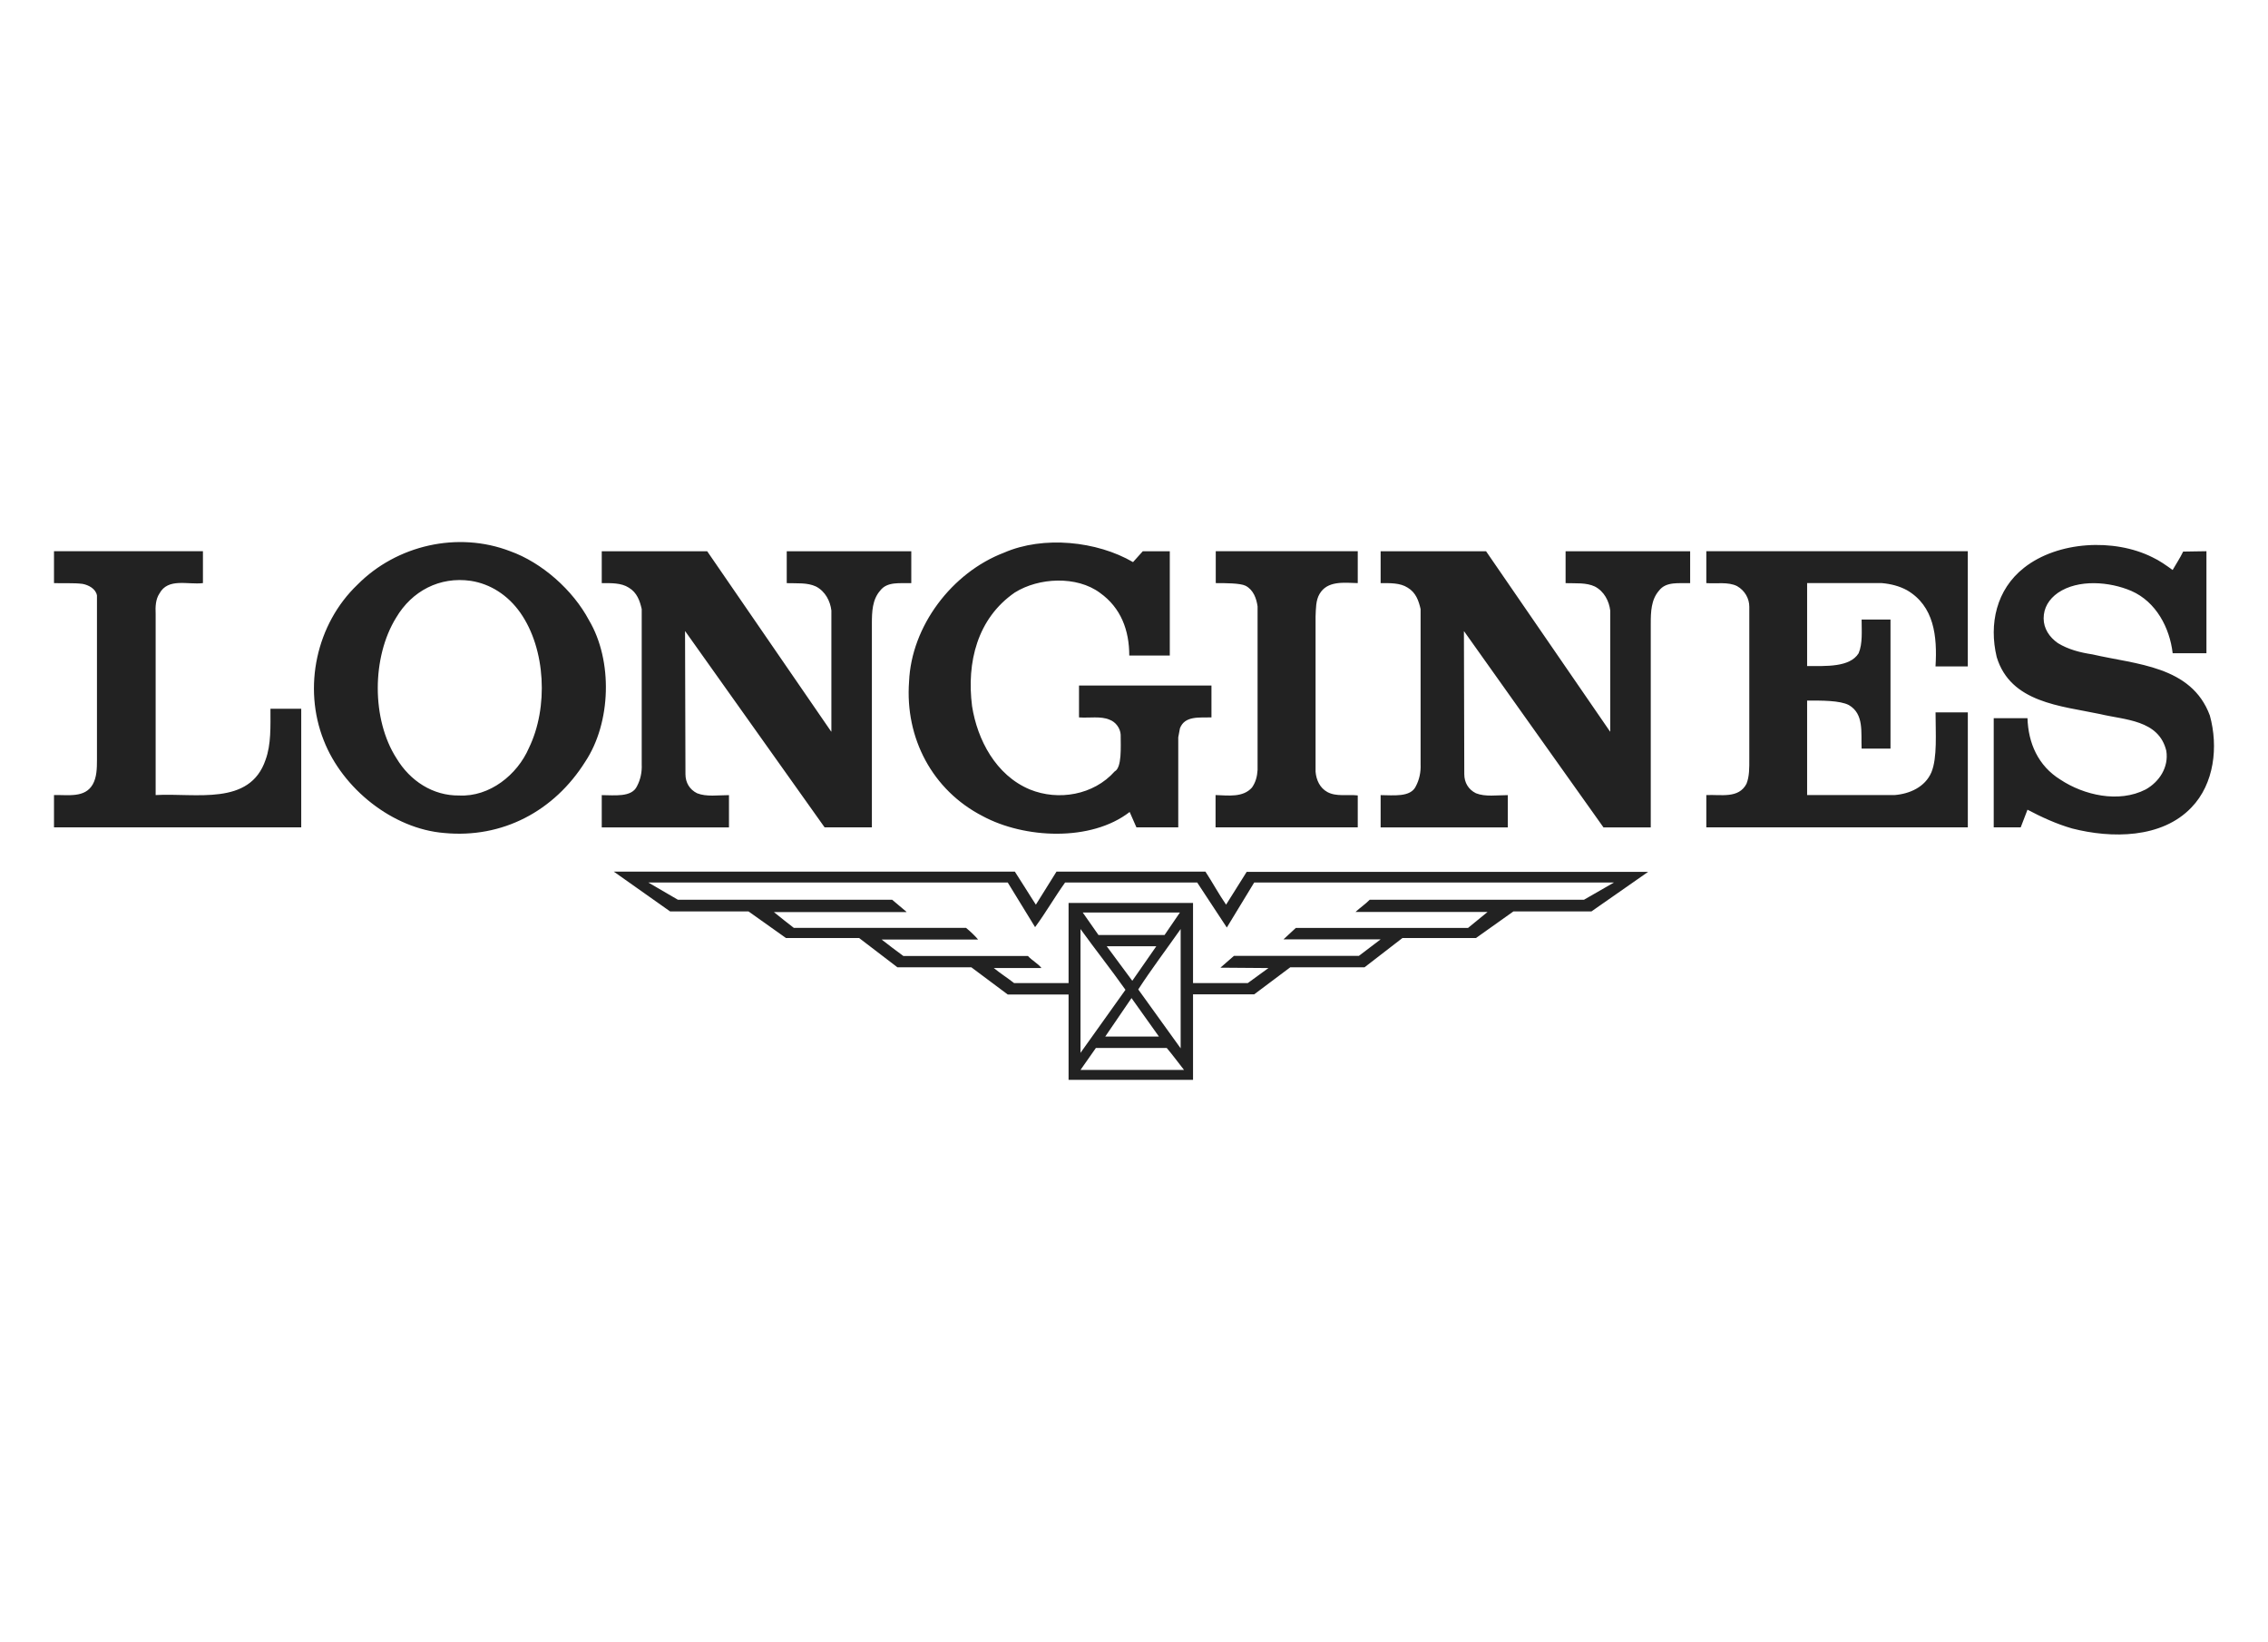 <svg width="105" height="76" viewBox="0 0 105 76" fill="none" xmlns="http://www.w3.org/2000/svg">
<path d="M52.455 26.024L52.907 25.521H54.157V30.35H52.281C52.281 29.184 51.899 28.143 50.926 27.448C49.849 26.649 48.095 26.736 46.983 27.431C45.246 28.629 44.744 30.662 45.003 32.694C45.246 34.24 46.098 35.89 47.678 36.55C48.998 37.088 50.631 36.81 51.604 35.716C51.946 35.537 51.883 34.581 51.883 34.013C51.866 33.718 51.657 33.423 51.362 33.318C50.962 33.145 50.423 33.249 49.954 33.214V31.738H56.086V33.214C55.53 33.231 54.853 33.127 54.627 33.718L54.549 34.135V38.304H52.612L52.299 37.592C50.51 38.981 47.419 38.825 45.49 37.782C43.163 36.584 41.895 34.169 42.086 31.563C42.19 28.992 44.067 26.509 46.481 25.588C48.303 24.791 50.787 25.051 52.455 26.024ZM100.585 26.389C100.273 26.163 99.978 25.955 99.647 25.799C97.876 24.913 95.271 25.052 93.707 26.285C92.422 27.293 92.074 28.891 92.44 30.419C93.082 32.538 95.411 32.677 97.217 33.058C98.364 33.336 99.944 33.318 100.292 34.761C100.413 35.525 99.962 36.201 99.336 36.55C98.086 37.192 96.471 36.81 95.394 36.098C94.352 35.455 93.9 34.395 93.865 33.249H92.302V38.303H93.552L93.865 37.487C94.525 37.834 95.204 38.147 95.932 38.356C97.755 38.824 100.084 38.824 101.456 37.383C102.514 36.288 102.706 34.569 102.308 33.127C101.456 30.818 98.885 30.765 96.87 30.296C96.297 30.209 95.758 30.07 95.273 29.775C94.873 29.496 94.613 29.096 94.613 28.628C94.613 28.142 94.856 27.742 95.273 27.447C96.212 26.804 97.669 26.926 98.677 27.36C99.823 27.864 100.448 29.063 100.587 30.244H102.15V25.52C101.785 25.52 101.377 25.537 101.072 25.537C100.932 25.833 100.742 26.11 100.585 26.389ZM9.395 26.996V25.52H2.5V26.996C2.934 27.014 3.403 26.979 3.82 27.032C4.098 27.083 4.436 27.257 4.489 27.57V35.176C4.489 35.576 4.48 35.993 4.289 36.323C3.924 36.949 3.16 36.793 2.5 36.809V38.303H13.946V32.814H12.521C12.521 33.63 12.556 34.464 12.295 35.176C11.566 37.329 9.065 36.704 7.206 36.809V28.42C7.189 28.09 7.206 27.742 7.379 27.483C7.78 26.736 8.701 27.084 9.395 26.996ZM38.472 33.858L32.74 25.521H27.859V26.997C28.293 26.997 28.762 26.98 29.11 27.206C29.491 27.432 29.622 27.815 29.709 28.197V35.388C29.726 35.753 29.649 36.1 29.492 36.396C29.249 36.928 28.439 36.812 27.859 36.812V38.306H33.749V36.812C33.245 36.812 32.707 36.899 32.272 36.725C31.925 36.552 31.734 36.233 31.734 35.84L31.715 29.22L31.733 29.238L38.176 38.304H40.365V28.873C40.365 28.328 40.383 27.761 40.748 27.345C41.077 26.911 41.669 27.014 42.189 26.998V25.521H36.423V26.998C36.891 27.014 37.378 26.964 37.778 27.154C38.212 27.38 38.438 27.832 38.49 28.265V33.875L38.472 33.858ZM74.531 33.858L68.799 25.521H63.918V26.997C64.352 26.997 64.821 26.98 65.169 27.206C65.551 27.432 65.681 27.815 65.768 28.197V35.388C65.785 35.753 65.707 36.1 65.551 36.396C65.308 36.928 64.498 36.812 63.918 36.812V38.306H69.806V36.812C69.304 36.812 68.764 36.899 68.33 36.725C67.982 36.552 67.791 36.233 67.791 35.84L67.774 29.222L67.791 29.239L74.235 38.306H76.424V28.873C76.424 28.328 76.441 27.761 76.806 27.345C77.136 26.911 77.727 27.014 78.248 26.998V25.521H72.481V26.998C72.95 27.014 73.436 26.964 73.836 27.154C74.27 27.38 74.495 27.832 74.548 28.265V33.875L74.531 33.858ZM62.859 26.996V25.52H56.285V26.996C56.736 26.996 57.417 26.996 57.665 27.119C58.03 27.309 58.169 27.708 58.221 28.073V35.646C58.204 35.942 58.134 36.219 57.961 36.462C57.544 36.931 56.866 36.827 56.276 36.809V38.303H62.859V36.826C62.39 36.773 61.868 36.895 61.452 36.669C61.105 36.478 60.939 36.114 60.906 35.731V28.542C60.922 28.177 60.915 27.795 61.089 27.5C61.452 26.875 62.217 26.979 62.859 26.996ZM91.102 30.852V25.52H78.996V26.996C79.465 27.032 80.004 26.927 80.42 27.135C80.785 27.344 80.986 27.713 80.986 28.09V35.142C80.986 35.542 80.995 35.942 80.855 36.289C80.49 36.985 79.674 36.776 78.996 36.81V38.304H91.103V32.981H89.609C89.609 33.945 89.696 35.074 89.418 35.752C89.123 36.447 88.393 36.759 87.699 36.81H83.663V32.434C84.333 32.434 85.179 32.425 85.596 32.643C86.308 33.059 86.152 33.91 86.186 34.658H87.523V28.682H86.186C86.186 29.211 86.239 29.794 86.047 30.245C85.635 30.904 84.526 30.835 83.663 30.835V26.996H87.124C87.539 27.032 87.939 27.135 88.288 27.326C89.538 28.056 89.694 29.445 89.607 30.852H91.102ZM27.095 35.264C25.654 37.557 23.256 38.824 20.564 38.565C18.185 38.374 15.856 36.514 14.987 34.274C14.015 31.825 14.641 28.89 16.552 27.066C18.358 25.242 21.189 24.583 23.621 25.52C25.08 26.042 26.522 27.309 27.269 28.716C28.38 30.592 28.293 33.459 27.095 35.264ZM24.09 28.369C23.517 27.553 22.701 27.032 21.797 26.892C20.356 26.683 19.07 27.36 18.34 28.595C17.212 30.419 17.194 33.302 18.357 35.109C18.983 36.151 20.042 36.846 21.259 36.829C22.665 36.899 23.951 35.874 24.489 34.624C25.393 32.764 25.272 30.053 24.09 28.369ZM76.303 40.364L73.68 42.195H70.067L68.331 43.429H64.926L63.172 44.784H59.733L58.065 46.035H55.233V49.995H49.471V46.042H46.654L44.969 44.783H41.547L39.776 43.429H36.389L34.652 42.195H31.022L28.417 40.354H46.984C47.314 40.857 47.627 41.38 47.957 41.883L48.912 40.354H55.807C56.138 40.857 56.415 41.38 56.763 41.883L57.717 40.364H76.303ZM54.816 49.535C54.556 49.205 54.295 48.849 54.017 48.519H50.735L50.023 49.535H54.816ZM52.385 46.208L51.17 47.988H53.653L52.385 46.208ZM52.421 45.408L53.532 43.81H51.238L52.421 45.408ZM54.66 48.535V43.012C54.001 43.95 53.305 44.87 52.697 45.808L54.66 48.535ZM54.626 42.247H50.127L50.856 43.289H53.914L54.626 42.247ZM50.023 43.012V48.744L52.105 45.825C51.429 44.869 50.7 43.95 50.023 43.012ZM74.722 40.857H58.065L56.797 42.942C56.346 42.247 55.876 41.553 55.425 40.857H49.311C48.825 41.536 48.408 42.266 47.921 42.924L46.654 40.857H30.013L31.385 41.656H41.303L41.964 42.212V42.228H35.831C36.127 42.472 36.44 42.715 36.752 42.959H44.725C44.915 43.115 45.141 43.324 45.281 43.497H40.816C41.146 43.758 41.494 44.018 41.824 44.261H47.591C47.781 44.471 48.059 44.609 48.216 44.818H46.01C46.305 45.06 46.636 45.269 46.948 45.513H49.471V41.804H55.233V45.513H57.769L58.724 44.818L56.5 44.801L57.127 44.254H62.911L63.918 43.49C62.424 43.49 60.904 43.49 59.42 43.49L59.992 42.96H67.965L68.867 42.222H62.754C62.98 42.012 63.205 41.866 63.412 41.656H73.332L74.722 40.857Z" fill="#222222"/>
</svg>
